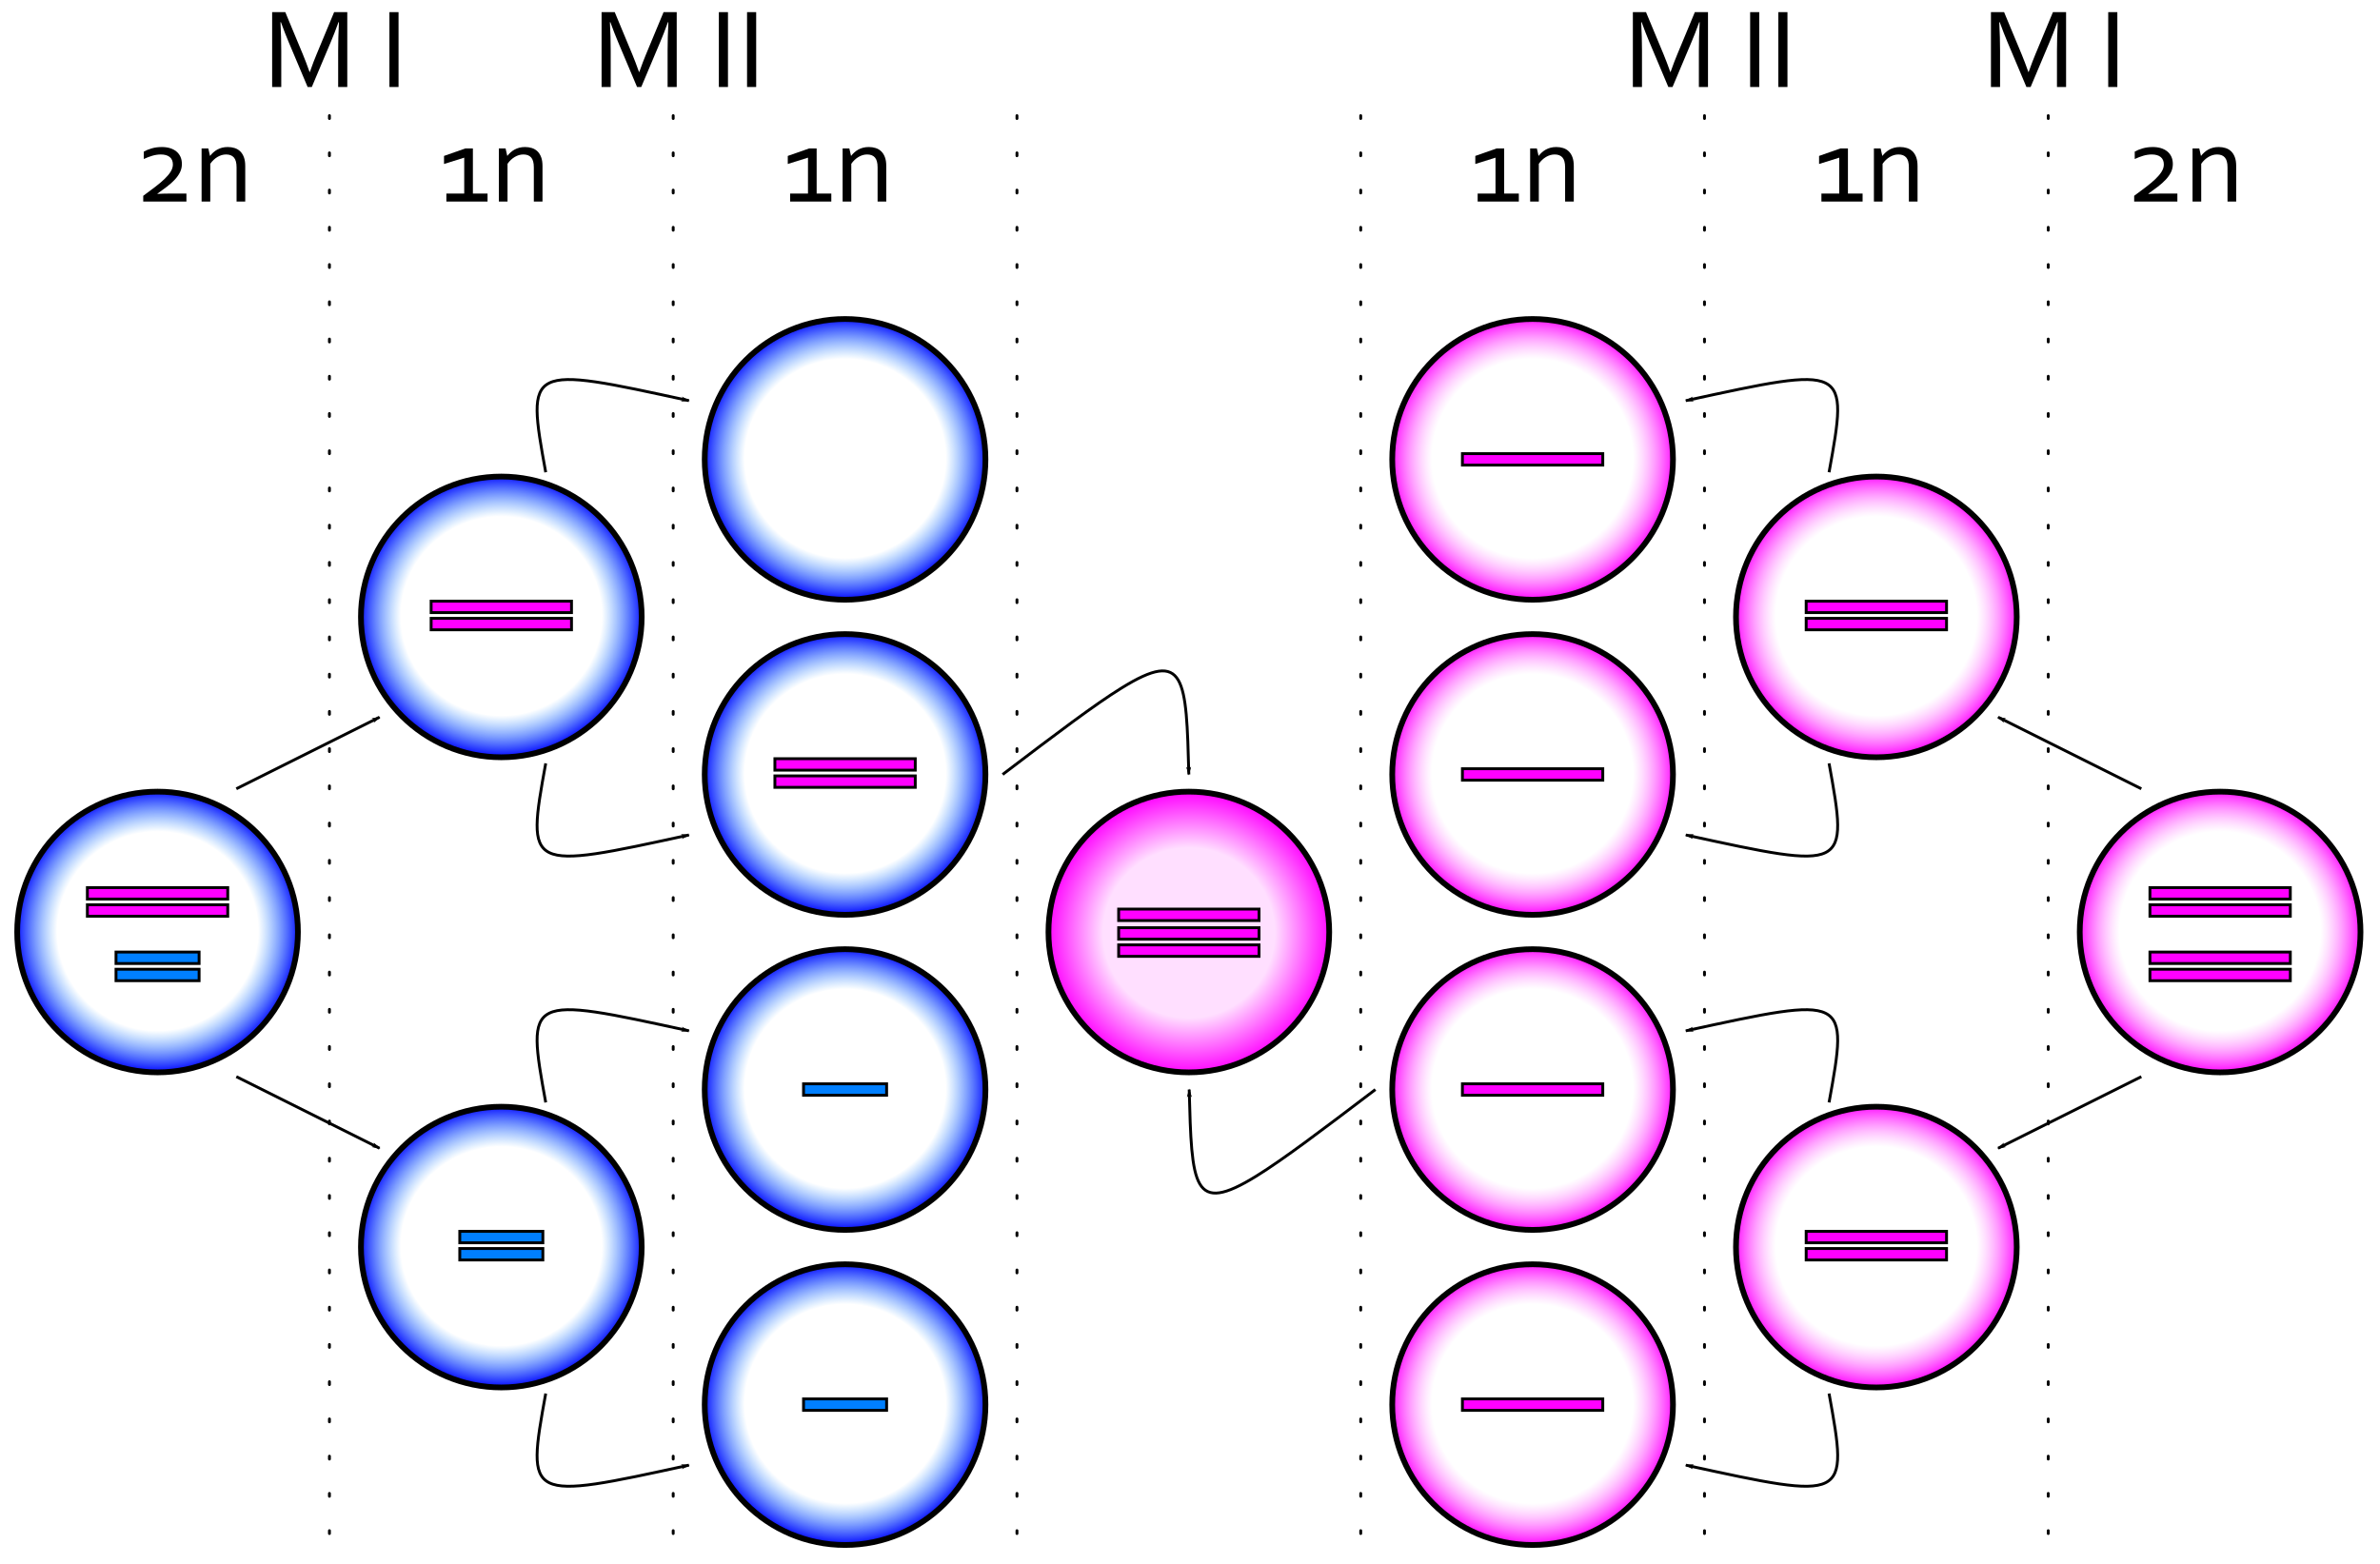 <?xml version="1.0" encoding="UTF-8" standalone="no"?>
<!-- Created with Inkscape (http://www.inkscape.org/) -->

<svg
   xmlns:dc="http://purl.org/dc/elements/1.1/"
   xmlns:cc="http://creativecommons.org/ns#"
   xmlns:rdf="http://www.w3.org/1999/02/22-rdf-syntax-ns#"
   xmlns:svg="http://www.w3.org/2000/svg"
   xmlns="http://www.w3.org/2000/svg"
   xmlns:xlink="http://www.w3.org/1999/xlink"
   xmlns:sodipodi="http://sodipodi.sourceforge.net/DTD/sodipodi-0.dtd"
   xmlns:inkscape="http://www.inkscape.org/namespaces/inkscape"
   width="830.81"
   height="545.87"
   id="svg2"
   version="1.1"
   inkscape:version="0.48.1 "
   sodipodi:docname="XXX.svg">
  <defs
     id="defs4">
    <marker
       inkscape:stockid="Arrow1Lend"
       orient="auto"
       refY="0"
       refX="0"
       id="Arrow1Lend"
       style="overflow:visible">
      <path
         id="path4299"
         d="M 0,0 5,-5 -12.5,0 5,5 0,0 z"
         style="fill-rule:evenodd;stroke:#000000;stroke-width:1pt;marker-start:none"
         transform="matrix(-0.8,0,0,-0.8,-10,0)"
         inkscape:connector-curvature="0" />
    </marker>
    <marker
       inkscape:stockid="Arrow1Lstart"
       orient="auto"
       refY="0"
       refX="0"
       id="Arrow1Lstart"
       style="overflow:visible">
      <path
         id="path4296"
         d="M 0,0 5,-5 -12.5,0 5,5 0,0 z"
         style="fill-rule:evenodd;stroke:#000000;stroke-width:1pt;marker-start:none"
         transform="matrix(0.8,0,0,0.8,10,0)"
         inkscape:connector-curvature="0" />
    </marker>
    <linearGradient
       id="linearGradient3935">
      <stop
         id="stop3937"
         offset="0"
         style="stop-color:#ff00ff;stop-opacity:0.125;" />
      <stop
         style="stop-color:#ff00ff;stop-opacity:0.125;"
         offset="0.6"
         id="stop3939" />
      <stop
         id="stop3941"
         offset="1"
         style="stop-color:#ff00ff;stop-opacity:1;" />
    </linearGradient>
    <linearGradient
       id="linearGradient3887">
      <stop
         id="stop3889"
         offset="0"
         style="stop-color:#000000;stop-opacity:0;" />
      <stop
         style="stop-color:#ff7fff;stop-opacity:0;"
         offset="0.702"
         id="stop3891" />
      <stop
         id="stop3893"
         offset="1"
         style="stop-color:#ff00ff;stop-opacity:1;" />
    </linearGradient>
    <linearGradient
       id="linearGradient3755">
      <stop
         style="stop-color:#000000;stop-opacity:0;"
         offset="0"
         id="stop3757" />
      <stop
         id="stop3763"
         offset="0.702"
         style="stop-color:#007fff;stop-opacity:0;" />
      <stop
         style="stop-color:#0000ff;stop-opacity:1;"
         offset="1"
         id="stop3759" />
    </linearGradient>
    <radialGradient
       inkscape:collect="always"
       xlink:href="#linearGradient3755"
       id="radialGradient5095"
       gradientUnits="userSpaceOnUse"
       gradientTransform="matrix(1,0,0,1.872,0,-573.8)"
       cx="82.857"
       cy="658.076"
       fx="82.857"
       fy="658.076"
       r="26.214" />
    <radialGradient
       inkscape:collect="always"
       xlink:href="#linearGradient3755"
       id="radialGradient5097"
       gradientUnits="userSpaceOnUse"
       gradientTransform="matrix(1,0,0,1.872,0,-573.8)"
       cx="82.857"
       cy="658.076"
       fx="82.857"
       fy="658.076"
       r="26.214" />
    <radialGradient
       inkscape:collect="always"
       xlink:href="#linearGradient3755"
       id="radialGradient5099"
       gradientUnits="userSpaceOnUse"
       gradientTransform="matrix(1,0,0,1.872,0,-573.8)"
       cx="82.857"
       cy="658.076"
       fx="82.857"
       fy="658.076"
       r="26.214" />
    <radialGradient
       inkscape:collect="always"
       xlink:href="#linearGradient3755"
       id="radialGradient5101"
       gradientUnits="userSpaceOnUse"
       gradientTransform="matrix(1,0,0,1.872,0,-573.8)"
       cx="82.857"
       cy="658.076"
       fx="82.857"
       fy="658.076"
       r="26.214" />
    <radialGradient
       inkscape:collect="always"
       xlink:href="#linearGradient3755"
       id="radialGradient5103"
       gradientUnits="userSpaceOnUse"
       gradientTransform="matrix(1,0,0,1.872,0,-573.8)"
       cx="82.857"
       cy="658.076"
       fx="82.857"
       fy="658.076"
       r="26.214" />
    <radialGradient
       inkscape:collect="always"
       xlink:href="#linearGradient3755"
       id="radialGradient5105"
       gradientUnits="userSpaceOnUse"
       gradientTransform="matrix(1,0,0,1.872,0,-573.8)"
       cx="82.857"
       cy="658.076"
       fx="82.857"
       fy="658.076"
       r="26.214" />
    <radialGradient
       inkscape:collect="always"
       xlink:href="#linearGradient3887"
       id="radialGradient5107"
       gradientUnits="userSpaceOnUse"
       gradientTransform="matrix(1,0,0,1.872,0,-573.8)"
       cx="82.857"
       cy="658.076"
       fx="82.857"
       fy="658.076"
       r="26.214" />
    <radialGradient
       inkscape:collect="always"
       xlink:href="#linearGradient3887"
       id="radialGradient5109"
       gradientUnits="userSpaceOnUse"
       gradientTransform="matrix(1,0,0,1.872,0,-573.8)"
       cx="82.857"
       cy="658.076"
       fx="82.857"
       fy="658.076"
       r="26.214" />
    <radialGradient
       inkscape:collect="always"
       xlink:href="#linearGradient3887"
       id="radialGradient5111"
       gradientUnits="userSpaceOnUse"
       gradientTransform="matrix(1,0,0,1.872,0,-573.8)"
       cx="82.857"
       cy="658.076"
       fx="82.857"
       fy="658.076"
       r="26.214" />
    <radialGradient
       inkscape:collect="always"
       xlink:href="#linearGradient3887"
       id="radialGradient5113"
       gradientUnits="userSpaceOnUse"
       gradientTransform="matrix(1,0,0,1.872,0,-573.8)"
       cx="82.857"
       cy="658.076"
       fx="82.857"
       fy="658.076"
       r="26.214" />
    <radialGradient
       inkscape:collect="always"
       xlink:href="#linearGradient3887"
       id="radialGradient5115"
       gradientUnits="userSpaceOnUse"
       gradientTransform="matrix(1,0,0,1.872,0,-573.8)"
       cx="82.857"
       cy="658.076"
       fx="82.857"
       fy="658.076"
       r="26.214" />
    <radialGradient
       inkscape:collect="always"
       xlink:href="#linearGradient3887"
       id="radialGradient5117"
       gradientUnits="userSpaceOnUse"
       gradientTransform="matrix(1,0,0,1.872,0,-573.8)"
       cx="82.857"
       cy="658.076"
       fx="82.857"
       fy="658.076"
       r="26.214" />
    <radialGradient
       inkscape:collect="always"
       xlink:href="#linearGradient3887"
       id="radialGradient5119"
       gradientUnits="userSpaceOnUse"
       gradientTransform="matrix(1,0,0,1.872,0,-573.8)"
       cx="82.857"
       cy="658.076"
       fx="82.857"
       fy="658.076"
       r="26.214" />
    <radialGradient
       inkscape:collect="always"
       xlink:href="#linearGradient3935"
       id="radialGradient5121"
       gradientUnits="userSpaceOnUse"
       gradientTransform="matrix(1,0,0,1.872,0,-573.8)"
       cx="82.857"
       cy="658.076"
       fx="82.857"
       fy="658.076"
       r="26.214" />
    <radialGradient
       inkscape:collect="always"
       xlink:href="#linearGradient3755"
       id="radialGradient5123"
       gradientUnits="userSpaceOnUse"
       gradientTransform="matrix(1,0,0,1.872,0,-573.8)"
       cx="82.857"
       cy="658.076"
       fx="82.857"
       fy="658.076"
       r="26.214" />
    <radialGradient
       inkscape:collect="always"
       xlink:href="#linearGradient3755"
       id="radialGradient5180"
       gradientUnits="userSpaceOnUse"
       gradientTransform="matrix(1.906,0,0,1.888,137.304,-357.916)"
       cx="82.857"
       cy="658.076"
       fx="82.857"
       fy="658.076"
       r="26.214" />
    <radialGradient
       inkscape:collect="always"
       xlink:href="#linearGradient3935"
       id="radialGradient5186"
       gradientUnits="userSpaceOnUse"
       gradientTransform="matrix(1.906,0,0,1.888,257.304,-412.916)"
       cx="82.857"
       cy="658.076"
       fx="82.857"
       fy="658.076"
       r="26.214" />
    <radialGradient
       inkscape:collect="always"
       xlink:href="#linearGradient3887"
       id="radialGradient5193"
       gradientUnits="userSpaceOnUse"
       gradientTransform="matrix(-1.906,0,0,1.888,693.082,-357.916)"
       cx="82.857"
       cy="658.076"
       fx="82.857"
       fy="658.076"
       r="26.214" />
    <radialGradient
       inkscape:collect="always"
       xlink:href="#linearGradient3887"
       id="radialGradient5197"
       gradientUnits="userSpaceOnUse"
       gradientTransform="matrix(-1.906,0,0,1.888,693.082,-247.916)"
       cx="82.857"
       cy="658.076"
       fx="82.857"
       fy="658.076"
       r="26.214" />
    <radialGradient
       inkscape:collect="always"
       xlink:href="#linearGradient3887"
       id="radialGradient5202"
       gradientUnits="userSpaceOnUse"
       gradientTransform="matrix(-1.906,0,0,1.888,813.082,-302.916)"
       cx="82.857"
       cy="658.076"
       fx="82.857"
       fy="658.076"
       r="26.214" />
    <radialGradient
       inkscape:collect="always"
       xlink:href="#linearGradient3887"
       id="radialGradient5206"
       gradientUnits="userSpaceOnUse"
       gradientTransform="matrix(-1.906,0,0,1.888,693.082,-577.916)"
       cx="82.857"
       cy="658.076"
       fx="82.857"
       fy="658.076"
       r="26.214" />
    <radialGradient
       inkscape:collect="always"
       xlink:href="#linearGradient3887"
       id="radialGradient5210"
       gradientUnits="userSpaceOnUse"
       gradientTransform="matrix(-1.906,0,0,1.888,693.082,-467.916)"
       cx="82.857"
       cy="658.076"
       fx="82.857"
       fy="658.076"
       r="26.214" />
    <radialGradient
       inkscape:collect="always"
       xlink:href="#linearGradient3887"
       id="radialGradient5215"
       gradientUnits="userSpaceOnUse"
       gradientTransform="matrix(-1.906,0,0,1.888,813.082,-522.916)"
       cx="82.857"
       cy="658.076"
       fx="82.857"
       fy="658.076"
       r="26.214" />
    <radialGradient
       inkscape:collect="always"
       xlink:href="#linearGradient3887"
       id="radialGradient5219"
       gradientUnits="userSpaceOnUse"
       gradientTransform="matrix(-1.906,0,0,1.888,933.082,-412.916)"
       cx="82.857"
       cy="658.076"
       fx="82.857"
       fy="658.076"
       r="26.214" />
    <radialGradient
       inkscape:collect="always"
       xlink:href="#linearGradient3755"
       id="radialGradient5222"
       gradientUnits="userSpaceOnUse"
       gradientTransform="matrix(1.906,0,0,1.888,137.304,-247.916)"
       cx="82.857"
       cy="658.076"
       fx="82.857"
       fy="658.076"
       r="26.214" />
    <radialGradient
       inkscape:collect="always"
       xlink:href="#linearGradient3755"
       id="radialGradient5226"
       gradientUnits="userSpaceOnUse"
       gradientTransform="matrix(1.906,0,0,1.888,137.304,-577.916)"
       cx="82.857"
       cy="658.076"
       fx="82.857"
       fy="658.076"
       r="26.214" />
    <radialGradient
       inkscape:collect="always"
       xlink:href="#linearGradient3755"
       id="radialGradient5230"
       gradientUnits="userSpaceOnUse"
       gradientTransform="matrix(1.906,0,0,1.888,137.304,-467.916)"
       cx="82.857"
       cy="658.076"
       fx="82.857"
       fy="658.076"
       r="26.214" />
    <radialGradient
       inkscape:collect="always"
       xlink:href="#linearGradient3755"
       id="radialGradient5235"
       gradientUnits="userSpaceOnUse"
       gradientTransform="matrix(1.906,0,0,1.888,17.304,-522.916)"
       cx="82.857"
       cy="658.076"
       fx="82.857"
       fy="658.076"
       r="26.214" />
    <radialGradient
       inkscape:collect="always"
       xlink:href="#linearGradient3755"
       id="radialGradient5240"
       gradientUnits="userSpaceOnUse"
       gradientTransform="matrix(1.906,0,0,1.888,17.304,-302.916)"
       cx="82.857"
       cy="658.076"
       fx="82.857"
       fy="658.076"
       r="26.214" />
    <radialGradient
       inkscape:collect="always"
       xlink:href="#linearGradient3755"
       id="radialGradient5247"
       gradientUnits="userSpaceOnUse"
       gradientTransform="matrix(1.906,0,0,1.888,-102.696,-412.916)"
       cx="82.857"
       cy="658.076"
       fx="82.857"
       fy="658.076"
       r="26.214" />
    <radialGradient
       inkscape:collect="always"
       xlink:href="#linearGradient3755"
       id="radialGradient5267"
       gradientUnits="userSpaceOnUse"
       gradientTransform="matrix(1.906,0,0,1.888,257.304,-412.916)"
       cx="82.857"
       cy="658.076"
       fx="82.857"
       fy="658.076"
       r="26.214" />
    <radialGradient
       inkscape:collect="always"
       xlink:href="#linearGradient3887"
       id="radialGradient3290"
       gradientUnits="userSpaceOnUse"
       gradientTransform="matrix(-1.906,0,0,1.888,693.082,-467.916)"
       cx="82.857"
       cy="658.076"
       fx="82.857"
       fy="658.076"
       r="26.214" />
    <radialGradient
       inkscape:collect="always"
       xlink:href="#linearGradient3935"
       id="radialGradient3534"
       gradientUnits="userSpaceOnUse"
       gradientTransform="matrix(1.906,0,0,-1.888,257.304,2072.575)"
       cx="82.857"
       cy="658.076"
       fx="82.857"
       fy="658.076"
       r="26.214" />
    <radialGradient
       inkscape:collect="always"
       xlink:href="#linearGradient3755"
       id="radialGradient3544"
       gradientUnits="userSpaceOnUse"
       gradientTransform="matrix(1.906,0,0,1.888,137.304,-357.916)"
       cx="82.857"
       cy="658.076"
       fx="82.857"
       fy="658.076"
       r="26.214" />
    <radialGradient
       inkscape:collect="always"
       xlink:href="#linearGradient3755"
       id="radialGradient3550"
       gradientUnits="userSpaceOnUse"
       gradientTransform="matrix(1.906,0,0,1.888,137.304,-247.916)"
       cx="82.857"
       cy="658.076"
       fx="82.857"
       fy="658.076"
       r="26.214" />
    <radialGradient
       inkscape:collect="always"
       xlink:href="#linearGradient3887"
       id="radialGradient3558"
       gradientUnits="userSpaceOnUse"
       gradientTransform="matrix(-1.906,0,0,1.888,453.082,-467.916)"
       cx="82.857"
       cy="658.076"
       fx="82.857"
       fy="658.076"
       r="26.214" />
    <radialGradient
       inkscape:collect="always"
       xlink:href="#linearGradient3887"
       id="radialGradient3564"
       gradientUnits="userSpaceOnUse"
       gradientTransform="matrix(-1.906,0,0,1.888,693.082,-577.916)"
       cx="82.857"
       cy="658.076"
       fx="82.857"
       fy="658.076"
       r="26.214" />
    <radialGradient
       inkscape:collect="always"
       xlink:href="#linearGradient3887"
       id="radialGradient3566"
       gradientUnits="userSpaceOnUse"
       gradientTransform="matrix(-1.906,0,0,1.888,693.082,-357.916)"
       cx="82.857"
       cy="658.076"
       fx="82.857"
       fy="658.076"
       r="26.214" />
    <radialGradient
       inkscape:collect="always"
       xlink:href="#linearGradient3887"
       id="radialGradient3572"
       gradientUnits="userSpaceOnUse"
       gradientTransform="matrix(-1.906,0,0,1.888,693.082,-467.916)"
       cx="82.857"
       cy="658.076"
       fx="82.857"
       fy="658.076"
       r="26.214" />
    <radialGradient
       inkscape:collect="always"
       xlink:href="#linearGradient3887"
       id="radialGradient3578"
       gradientUnits="userSpaceOnUse"
       gradientTransform="matrix(-1.906,0,0,1.888,693.082,-357.916)"
       cx="82.857"
       cy="658.076"
       fx="82.857"
       fy="658.076"
       r="26.214" />
    <radialGradient
       inkscape:collect="always"
       xlink:href="#linearGradient3887"
       id="radialGradient3584"
       gradientUnits="userSpaceOnUse"
       gradientTransform="matrix(-1.906,0,0,1.888,693.082,-247.916)"
       cx="82.857"
       cy="658.076"
       fx="82.857"
       fy="658.076"
       r="26.214" />
  </defs>
  <sodipodi:namedview
     id="base"
     pagecolor="#ffffff"
     bordercolor="#666666"
     borderopacity="1.0"
     inkscape:pageopacity="0.0"
     inkscape:pageshadow="2"
     inkscape:zoom="0.70001616"
     inkscape:cx="429.60105"
     inkscape:cy="244.5514"
     inkscape:document-units="px"
     inkscape:current-layer="layer1"
     showgrid="false"
     inkscape:window-width="1235"
     inkscape:window-height="751"
     inkscape:window-x="-4"
     inkscape:window-y="-4"
     inkscape:window-maximized="1"
     fit-margin-top="0"
     fit-margin-left="0"
     fit-margin-right="0"
     fit-margin-bottom="0" />
  <g
     inkscape:label="Laag 1"
     inkscape:groupmode="layer"
     id="layer1"
     transform="translate(-0.193,-504.459)">
    <path
       inkscape:connector-curvature="0"
       style="fill:url(#radialGradient5247);fill-opacity:1;fill-rule:evenodd;stroke:#000000;stroke-width:2;stroke-linecap:butt;stroke-linejoin:miter;stroke-miterlimit:4;stroke-opacity:1"
       d="m 104.193,829.829 c 0,27.062 -21.938,49 -49,49 -27.062,0 -49,-21.938 -49,-49 0,-27.062 21.938,-49 49,-49 27.062,0 49,21.938 49,49 z"
       id="path2985" />
    <path
       inkscape:connector-curvature="0"
       style="fill:#ff00ff;stroke:#000000;stroke-width:1;stroke-miterlimit:4;stroke-opacity:1"
       d="m 30.693,814.329 49,0 0,4 -49,0 z"
       id="rect3765" />
    <path
       inkscape:connector-curvature="0"
       style="fill:#ff00ff;stroke:#000000;stroke-width:1;stroke-miterlimit:4;stroke-opacity:1"
       d="m 30.693,820.329 49,0 0,4 -49,0 z"
       id="rect3767" />
    <path
       inkscape:connector-curvature="0"
       style="fill:#007fff;fill-opacity:1;stroke:#000000;stroke-width:1;stroke-miterlimit:4;stroke-opacity:1"
       d="m 40.693,836.829 29,0 0,4 -29,0 z"
       id="rect3769" />
    <path
       inkscape:connector-curvature="0"
       style="fill:#007fff;fill-opacity:1;stroke:#000000;stroke-width:1;stroke-miterlimit:4;stroke-opacity:1"
       d="m 40.693,842.829 29,0 0,4 -29,0 z"
       id="rect3771" />
    <path
       inkscape:connector-curvature="0"
       style="fill:url(#radialGradient5240);fill-opacity:1;fill-rule:evenodd;stroke:#000000;stroke-width:2;stroke-linecap:butt;stroke-linejoin:miter;stroke-miterlimit:4;stroke-opacity:1"
       d="m 224.193,939.829 c 0,27.062 -21.938,49 -49,49 -27.062,0 -49,-21.938 -49,-49 0,-27.062 21.938,-49 49,-49 27.062,0 49,21.938 49,49 z"
       id="path3773" />
    <path
       inkscape:connector-curvature="0"
       style="fill:#007fff;fill-opacity:1;stroke:#000000;stroke-width:1;stroke-miterlimit:4;stroke-opacity:1"
       d="m 160.693,934.329 29,0 0,4 -29,0 z"
       id="rect3779" />
    <path
       inkscape:connector-curvature="0"
       style="fill:#007fff;fill-opacity:1;stroke:#000000;stroke-width:1;stroke-miterlimit:4;stroke-opacity:1"
       d="m 160.693,940.329 29,0 0,4 -29,0 z"
       id="rect3781" />
    <path
       inkscape:connector-curvature="0"
       style="fill:url(#radialGradient5235);fill-opacity:1;fill-rule:evenodd;stroke:#000000;stroke-width:2;stroke-linecap:butt;stroke-linejoin:miter;stroke-miterlimit:4;stroke-opacity:1"
       d="m 224.193,719.829 c 0,27.062 -21.938,49 -49,49 -27.062,0 -49,-21.938 -49,-49 0,-27.062 21.938,-49 49,-49 27.062,0 49,21.938 49,49 z"
       id="path3785" />
    <path
       inkscape:connector-curvature="0"
       style="fill:#ff00ff;stroke:#000000;stroke-width:1;stroke-miterlimit:4;stroke-opacity:1"
       d="m 150.693,714.329 49,0 0,4 -49,0 z"
       id="rect3787" />
    <path
       inkscape:connector-curvature="0"
       style="fill:#ff00ff;stroke:#000000;stroke-width:1;stroke-miterlimit:4;stroke-opacity:1"
       d="m 150.693,720.329 49,0 0,4 -49,0 z"
       id="rect3789" />
    <path
       inkscape:connector-curvature="0"
       style="fill:url(#radialGradient5230);fill-opacity:1;fill-rule:evenodd;stroke:#000000;stroke-width:2;stroke-linecap:butt;stroke-linejoin:miter;stroke-miterlimit:4;stroke-opacity:1"
       d="m 344.193,774.829 c 0,27.062 -21.938,49 -49,49 -27.062,0 -49,-21.938 -49,-49 0,-27.062 21.938,-49 49,-49 27.062,0 49,21.938 49,49 z"
       id="path3797" />
    <path
       inkscape:connector-curvature="0"
       style="fill:url(#radialGradient5226);fill-opacity:1;fill-rule:evenodd;stroke:#000000;stroke-width:2;stroke-linecap:butt;stroke-linejoin:miter;stroke-miterlimit:4;stroke-opacity:1"
       d="m 344.193,664.829 c 0,27.062 -21.938,49 -49,49 -27.062,0 -49,-21.938 -49,-49 0,-27.062 21.938,-49 49,-49 27.062,0 49,21.938 49,49 z"
       id="path3813" />
    <path
       inkscape:connector-curvature="0"
       style="fill:url(#radialGradient5219);fill-opacity:1;fill-rule:evenodd;stroke:#000000;stroke-width:2;stroke-linecap:butt;stroke-linejoin:miter;stroke-miterlimit:4;stroke-opacity:1"
       d="m 726.193,829.829 c 0,27.062 21.938,49 49,49 27.062,0 49,-21.938 49,-49 0,-27.062 -21.938,-49 -49,-49 -27.062,0 -49,21.938 -49,49 z"
       id="path3835" />
    <path
       inkscape:connector-curvature="0"
       style="fill:#ff00ff;stroke:#000000;stroke-width:1;stroke-miterlimit:4;stroke-opacity:1"
       d="m 799.693,814.329 -49,0 0,4 49,0 z"
       id="rect3837" />
    <path
       inkscape:connector-curvature="0"
       style="fill:url(#radialGradient5215);fill-opacity:1;fill-rule:evenodd;stroke:#000000;stroke-width:2;stroke-linecap:butt;stroke-linejoin:miter;stroke-miterlimit:4;stroke-opacity:1"
       d="m 606.193,719.829 c 0,27.062 21.938,49 49,49 27.062,0 49,-21.938 49,-49 0,-27.062 -21.938,-49 -49,-49 -27.062,0 -49,21.938 -49,49 z"
       id="path3851" />
    <path
       inkscape:connector-curvature="0"
       style="fill:#ff00ff;stroke:#000000;stroke-width:1;stroke-miterlimit:4;stroke-opacity:1"
       d="m 679.693,714.329 -49,0 0,4 49,0 z"
       id="rect3853" />
    <path
       inkscape:connector-curvature="0"
       style="fill:#ff00ff;stroke:#000000;stroke-width:1;stroke-miterlimit:4;stroke-opacity:1"
       d="m 679.693,720.329 -49,0 0,4 49,0 z"
       id="rect3855" />
    <path
       inkscape:connector-curvature="0"
       style="fill:url(#radialGradient5206);fill-opacity:1;fill-rule:evenodd;stroke:#000000;stroke-width:2;stroke-linecap:butt;stroke-linejoin:miter;stroke-miterlimit:4;stroke-opacity:1"
       d="m 486.193,664.829 c 0,27.062 21.938,49 49,49 27.062,0 49,-21.938 49,-49 0,-27.062 -21.938,-49 -49,-49 -27.062,0 -49,21.938 -49,49 z"
       id="path3861" />
    <path
       inkscape:connector-curvature="0"
       style="fill:url(#radialGradient5202);fill-opacity:1;fill-rule:evenodd;stroke:#000000;stroke-width:2;stroke-linecap:butt;stroke-linejoin:miter;stroke-miterlimit:4;stroke-opacity:1"
       d="m 606.193,939.829 c 0,27.062 21.938,49 49,49 27.062,0 49,-21.938 49,-49 0,-27.062 -21.938,-49 -49,-49 -27.062,0 -49,21.938 -49,49 z"
       id="path3895" />
    <path
       inkscape:connector-curvature="0"
       style="fill:#ff00ff;stroke:#000000;stroke-width:1;stroke-miterlimit:4;stroke-opacity:1"
       d="m 679.693,934.329 -49,0 0,4 49,0 z"
       id="rect3897" />
    <path
       inkscape:connector-curvature="0"
       style="fill:#ff00ff;stroke:#000000;stroke-width:1;stroke-miterlimit:4;stroke-opacity:1"
       d="m 679.693,940.329 -49,0 0,4 49,0 z"
       id="rect3899" />
    <path
       inkscape:connector-curvature="0"
       style="fill:url(#radialGradient5197);fill-opacity:1;fill-rule:evenodd;stroke:#000000;stroke-width:2;stroke-linecap:butt;stroke-linejoin:miter;stroke-miterlimit:4;stroke-opacity:1"
       d="m 486.193,994.829 c 0,27.062 21.938,49 49,49 27.062,0 49,-21.938 49,-49 0,-27.062 -21.938,-49 -49,-49 -27.062,0 -49,21.938 -49,49 z"
       id="path3901" />
    <path
       inkscape:connector-curvature="0"
       style="fill:#ff00ff;stroke:#000000;stroke-width:1;stroke-miterlimit:4;stroke-opacity:1"
       d="m 799.693,820.329 -49,0 0,4 49,0 z"
       id="rect3839" />
    <path
       inkscape:connector-curvature="0"
       style="fill:#ff00ff;stroke:#000000;stroke-width:1;stroke-miterlimit:4;stroke-opacity:1"
       d="m 799.693,836.829 -49,0 0,4 49,0 z"
       id="rect3919" />
    <path
       inkscape:connector-curvature="0"
       style="fill:#ff00ff;stroke:#000000;stroke-width:1;stroke-miterlimit:4;stroke-opacity:1"
       d="m 799.693,842.829 -49,0 0,4 49,0 z"
       id="rect3921" />
    <path
       inkscape:connector-curvature="0"
       style="fill:url(#radialGradient3534);fill-opacity:1.0;fill-rule:evenodd;stroke:#000000;stroke-width:2;stroke-linecap:butt;stroke-linejoin:miter;stroke-miterlimit:4;stroke-opacity:1"
       d="m 464.193,829.829 c 0,-27.062 -21.938,-49 -49,-49 -27.062,0 -49,21.938 -49,49 0,27.062 21.938,49 49,49 27.062,0 49,-21.938 49,-49 z"
       id="path3923" />
    <path
       inkscape:connector-curvature="0"
       style="fill:url(#radialGradient5180);fill-opacity:1;fill-rule:evenodd;stroke:#000000;stroke-width:2;stroke-linecap:butt;stroke-linejoin:miter;stroke-miterlimit:4;stroke-opacity:1"
       d="m 344.193,884.829 c 0,27.062 -21.938,49 -49,49 -27.062,0 -49,-21.938 -49,-49 0,-27.062 21.938,-49 49,-49 27.062,0 49,21.938 49,49 z"
       id="path3945" />
    <path
       inkscape:connector-curvature="0"
       style="fill:#007fff;fill-opacity:1;stroke:#000000;stroke-width:1;stroke-miterlimit:4;stroke-opacity:1"
       d="m 280.693,882.829 29,0 0,4 -29,0 z"
       id="rect3947" />
    <path
       style="fill:none;stroke:#000000;stroke-width:1;stroke-linecap:round;stroke-linejoin:miter;stroke-miterlimit:4;stroke-opacity:1;stroke-dasharray:1, 12;stroke-dashoffset:0"
       d="m 115.193,544.829 0,500"
       id="path3955"
       inkscape:connector-curvature="0"
       sodipodi:nodetypes="cc" />
    <path
       sodipodi:nodetypes="cc"
       inkscape:connector-curvature="0"
       id="path3957"
       d="m 235.193,544.829 0,500"
       style="fill:none;stroke:#000000;stroke-width:1;stroke-linecap:round;stroke-linejoin:miter;stroke-miterlimit:4;stroke-opacity:1;stroke-dasharray:1, 12;stroke-dashoffset:0" />
    <path
       style="fill:none;stroke:#000000;stroke-width:1;stroke-linecap:round;stroke-linejoin:miter;stroke-miterlimit:4;stroke-opacity:1;stroke-dasharray:1, 12;stroke-dashoffset:0"
       d="m 355.193,544.829 0,500"
       id="path3959"
       inkscape:connector-curvature="0"
       sodipodi:nodetypes="cc" />
    <path
       sodipodi:nodetypes="cc"
       inkscape:connector-curvature="0"
       id="path3961"
       d="m 475.193,544.829 0,500"
       style="fill:none;stroke:#000000;stroke-width:1;stroke-linecap:round;stroke-linejoin:miter;stroke-miterlimit:4;stroke-opacity:1;stroke-dasharray:1, 12;stroke-dashoffset:0" />
    <path
       style="fill:none;stroke:#000000;stroke-width:1;stroke-linecap:round;stroke-linejoin:miter;stroke-miterlimit:4;stroke-opacity:1;stroke-dasharray:1, 12;stroke-dashoffset:0"
       d="m 595.193,544.829 0,500"
       id="path3963"
       inkscape:connector-curvature="0"
       sodipodi:nodetypes="cc" />
    <path
       sodipodi:nodetypes="cc"
       inkscape:connector-curvature="0"
       id="path3965"
       d="m 715.193,544.829 0,500"
       style="fill:none;stroke:#000000;stroke-width:1;stroke-linecap:round;stroke-linejoin:miter;stroke-miterlimit:4;stroke-opacity:1;stroke-dasharray:1, 12;stroke-dashoffset:0" />
    <g
       style="font-size:40px;font-style:normal;font-variant:normal;font-weight:normal;font-stretch:normal;text-align:start;line-height:125%;letter-spacing:0px;word-spacing:0px;writing-mode:lr-tb;text-anchor:start;fill:#000000;fill-opacity:1;stroke:none;font-family:Corbel;-inkscape-font-specification:Corbel"
       id="text3967"
       transform="translate(5.193,-7.533)">
      <path
         inkscape:connector-curvature="0"
         d="m 49.941,579.686 c 1.497,-0.078 2.845,-0.117 4.043,-0.117 l 6.094,0 0,2.793 -15.078,0 0,-2.012 c 1.497,-1.107 2.878,-2.139 4.141,-3.096 1.263,-0.957 2.354,-1.875 3.271,-2.754 0.918,-0.879 1.637,-1.735 2.158,-2.568 0.521,-0.833 0.781,-1.673 0.781,-2.52 -1.3e-5,-1.133 -0.365,-1.999 -1.094,-2.598 -0.729,-0.599 -1.777,-0.898 -3.145,-0.898 -1.016,0.013 -2.002,0.163 -2.959,0.449 -0.957,0.286 -1.943,0.664 -2.959,1.133 l 0,-2.578 c 0.742,-0.43 1.657,-0.804 2.744,-1.123 1.087,-0.319 2.282,-0.478 3.584,-0.479 1.029,2e-5 1.969,0.13 2.822,0.391 0.853,0.26 1.589,0.641 2.207,1.143 0.618,0.501 1.097,1.12 1.436,1.855 0.339,0.736 0.508,1.585 0.508,2.549 -1.7e-5,1.029 -0.221,1.989 -0.664,2.881 -0.443,0.892 -1.048,1.748 -1.816,2.568 -0.768,0.82 -1.673,1.631 -2.715,2.432 -1.042,0.801 -2.161,1.624 -3.359,2.471 z"
         id="path4107" />
      <path
         inkscape:connector-curvature="0"
         d="m 68.301,566.386 0.059,0 c 0.339,-0.43 0.713,-0.83 1.123,-1.201 0.41,-0.371 0.869,-0.697 1.377,-0.977 0.508,-0.28 1.064,-0.498 1.67,-0.654 0.605,-0.156 1.266,-0.234 1.982,-0.234 0.846,2e-5 1.641,0.117 2.383,0.352 0.742,0.234 1.387,0.612 1.934,1.133 0.547,0.521 0.98,1.201 1.299,2.041 0.319,0.84 0.478,1.872 0.479,3.096 l 0,12.422 -3.027,0 0,-11.934 c -1.5e-5,-1.602 -0.309,-2.754 -0.928,-3.457 -0.619,-0.703 -1.52,-1.055 -2.705,-1.055 -1.042,2e-5 -2.051,0.29 -3.027,0.869 -0.977,0.579 -1.816,1.377 -2.52,2.393 l 0,13.184 -3.027,0 0,-18.555 2.344,0 z"
         id="path4109" />
    </g>
    <g
       style="font-size:40px;font-style:normal;font-variant:normal;font-weight:normal;font-stretch:normal;text-align:start;line-height:125%;letter-spacing:0px;word-spacing:0px;writing-mode:lr-tb;text-anchor:start;fill:#000000;fill-opacity:1;stroke:none;font-family:Corbel;-inkscape-font-specification:Corbel"
       id="text3971"
       transform="translate(5.193,-7.533)">
      <path
         inkscape:connector-curvature="0"
         d="m 157.051,579.569 0,-12.539 -7.051,2.207 0,-2.812 7.461,-2.617 2.617,0 0,15.762 5.117,0 0,2.793 -14.375,0 0,-2.793 z"
         id="path4102" />
      <path
         inkscape:connector-curvature="0"
         d="m 172.07,566.386 0.059,0 c 0.339,-0.43 0.713,-0.83 1.123,-1.201 0.41,-0.371 0.869,-0.697 1.377,-0.977 0.508,-0.28 1.064,-0.498 1.67,-0.654 0.605,-0.156 1.266,-0.234 1.982,-0.234 0.846,2e-5 1.641,0.117 2.383,0.352 0.742,0.234 1.387,0.612 1.934,1.133 0.547,0.521 0.98,1.201 1.299,2.041 0.319,0.84 0.478,1.872 0.479,3.096 l 0,12.422 -3.027,0 0,-11.934 c -2e-5,-1.602 -0.309,-2.754 -0.928,-3.457 -0.619,-0.703 -1.52,-1.055 -2.705,-1.055 -1.042,2e-5 -2.051,0.29 -3.027,0.869 -0.977,0.579 -1.816,1.377 -2.52,2.393 l 0,13.184 -3.027,0 0,-18.555 2.344,0 z"
         id="path4104" />
    </g>
    <g
       style="font-size:40px;font-style:normal;font-variant:normal;font-weight:normal;font-stretch:normal;text-align:start;line-height:125%;letter-spacing:0px;word-spacing:0px;writing-mode:lr-tb;text-anchor:start;fill:#000000;fill-opacity:1;stroke:none;font-family:Corbel;-inkscape-font-specification:Corbel"
       id="text3975"
       transform="translate(5.193,-7.533)">
      <path
         inkscape:connector-curvature="0"
         d="m 277.051,579.569 0,-12.539 -7.051,2.207 0,-2.812 7.461,-2.617 2.617,0 0,15.762 5.117,0 0,2.793 -14.375,0 0,-2.793 z"
         id="path4097" />
      <path
         inkscape:connector-curvature="0"
         d="m 292.07,566.386 0.059,0 c 0.339,-0.43 0.713,-0.83 1.123,-1.201 0.41,-0.371 0.869,-0.697 1.377,-0.977 0.508,-0.28 1.064,-0.498 1.67,-0.654 0.605,-0.156 1.266,-0.234 1.982,-0.234 0.846,2e-5 1.641,0.117 2.383,0.352 0.742,0.234 1.387,0.612 1.934,1.133 0.547,0.521 0.98,1.201 1.299,2.041 0.319,0.84 0.478,1.872 0.479,3.096 l 0,12.422 -3.027,0 0,-11.934 c -2e-5,-1.602 -0.309,-2.754 -0.928,-3.457 -0.619,-0.703 -1.52,-1.055 -2.705,-1.055 -1.042,2e-5 -2.051,0.29 -3.027,0.869 -0.977,0.579 -1.816,1.377 -2.52,2.393 l 0,13.184 -3.027,0 0,-18.555 2.344,0 z"
         id="path4099" />
    </g>
    <g
       style="font-size:40px;font-style:normal;font-variant:normal;font-weight:normal;font-stretch:normal;text-align:start;line-height:125%;letter-spacing:0px;word-spacing:0px;writing-mode:lr-tb;text-anchor:start;fill:#000000;fill-opacity:1;stroke:none;font-family:Corbel;-inkscape-font-specification:Corbel"
       id="text3979"
       transform="translate(5.193,-7.533)">
      <path
         inkscape:connector-curvature="0"
         d="m 517.051,579.569 0,-12.539 -7.051,2.207 0,-2.812 7.461,-2.617 2.617,0 0,15.762 5.117,0 0,2.793 -14.375,0 0,-2.793 z"
         id="path4092" />
      <path
         inkscape:connector-curvature="0"
         d="m 532.07,566.386 0.059,0 c 0.339,-0.43 0.713,-0.83 1.123,-1.201 0.41,-0.371 0.869,-0.697 1.377,-0.977 0.508,-0.28 1.064,-0.498 1.67,-0.654 0.605,-0.156 1.266,-0.234 1.982,-0.234 0.846,2e-5 1.641,0.117 2.383,0.352 0.742,0.234 1.387,0.612 1.934,1.133 0.547,0.521 0.98,1.201 1.299,2.041 0.319,0.84 0.478,1.872 0.479,3.096 l 0,12.422 -3.027,0 0,-11.934 c -2e-5,-1.602 -0.309,-2.754 -0.928,-3.457 -0.619,-0.703 -1.52,-1.055 -2.705,-1.055 -1.042,2e-5 -2.051,0.29 -3.027,0.869 -0.977,0.579 -1.816,1.377 -2.52,2.393 l 0,13.184 -3.027,0 0,-18.555 2.344,0 z"
         id="path4094" />
    </g>
    <g
       style="font-size:40px;font-style:normal;font-variant:normal;font-weight:normal;font-stretch:normal;text-align:start;line-height:125%;letter-spacing:0px;word-spacing:0px;writing-mode:lr-tb;text-anchor:start;fill:#000000;fill-opacity:1;stroke:none;font-family:Corbel;-inkscape-font-specification:Corbel"
       id="text3983"
       transform="translate(5.193,-7.533)">
      <path
         inkscape:connector-curvature="0"
         d="m 637.051,579.569 0,-12.539 -7.051,2.207 0,-2.812 7.461,-2.617 2.617,0 0,15.762 5.117,0 0,2.793 -14.375,0 0,-2.793 z"
         id="path4087" />
      <path
         inkscape:connector-curvature="0"
         d="m 652.07,566.386 0.059,0 c 0.339,-0.43 0.713,-0.83 1.123,-1.201 0.41,-0.371 0.869,-0.697 1.377,-0.977 0.508,-0.28 1.064,-0.498 1.67,-0.654 0.605,-0.156 1.266,-0.234 1.982,-0.234 0.846,2e-5 1.641,0.117 2.383,0.352 0.742,0.234 1.387,0.612 1.934,1.133 0.547,0.521 0.98,1.201 1.299,2.041 0.319,0.84 0.478,1.872 0.479,3.096 l 0,12.422 -3.027,0 0,-11.934 c -2e-5,-1.602 -0.309,-2.754 -0.928,-3.457 -0.619,-0.703 -1.52,-1.055 -2.705,-1.055 -1.042,2e-5 -2.051,0.29 -3.027,0.869 -0.977,0.579 -1.816,1.377 -2.52,2.393 l 0,13.184 -3.027,0 0,-18.555 2.344,0 z"
         id="path4089" />
    </g>
    <g
       style="font-size:40px;font-style:normal;font-variant:normal;font-weight:normal;font-stretch:normal;text-align:start;line-height:125%;letter-spacing:0px;word-spacing:0px;writing-mode:lr-tb;text-anchor:start;fill:#000000;fill-opacity:1;stroke:none;font-family:Corbel;-inkscape-font-specification:Corbel"
       id="text3987"
       transform="translate(5.193,-7.533)">
      <path
         inkscape:connector-curvature="0"
         d="m 744.941,579.686 c 1.497,-0.078 2.845,-0.117 4.043,-0.117 l 6.094,0 0,2.793 -15.078,0 0,-2.012 c 1.497,-1.107 2.878,-2.139 4.141,-3.096 1.263,-0.957 2.354,-1.875 3.271,-2.754 0.918,-0.879 1.637,-1.735 2.158,-2.568 0.521,-0.833 0.781,-1.673 0.781,-2.52 -10e-6,-1.133 -0.365,-1.999 -1.094,-2.598 -0.729,-0.599 -1.777,-0.898 -3.145,-0.898 -1.016,0.013 -2.002,0.163 -2.959,0.449 -0.957,0.286 -1.943,0.664 -2.959,1.133 l 0,-2.578 c 0.742,-0.43 1.657,-0.804 2.744,-1.123 1.087,-0.319 2.282,-0.478 3.584,-0.479 1.029,2e-5 1.969,0.13 2.822,0.391 0.853,0.26 1.589,0.641 2.207,1.143 0.618,0.501 1.097,1.12 1.436,1.855 0.339,0.736 0.508,1.585 0.508,2.549 -10e-6,1.029 -0.221,1.989 -0.664,2.881 -0.443,0.892 -1.048,1.748 -1.816,2.568 -0.768,0.82 -1.673,1.631 -2.715,2.432 -1.042,0.801 -2.161,1.624 -3.359,2.471 z"
         id="path4082" />
      <path
         inkscape:connector-curvature="0"
         d="m 763.301,566.386 0.059,0 c 0.339,-0.43 0.713,-0.83 1.123,-1.201 0.41,-0.371 0.869,-0.697 1.377,-0.977 0.508,-0.28 1.064,-0.498 1.67,-0.654 0.605,-0.156 1.266,-0.234 1.982,-0.234 0.846,2e-5 1.641,0.117 2.383,0.352 0.742,0.234 1.387,0.612 1.934,1.133 0.547,0.521 0.98,1.201 1.299,2.041 0.319,0.84 0.478,1.872 0.479,3.096 l 0,12.422 -3.027,0 0,-11.934 c -10e-6,-1.602 -0.309,-2.754 -0.928,-3.457 -0.619,-0.703 -1.52,-1.055 -2.705,-1.055 -1.042,2e-5 -2.051,0.29 -3.027,0.869 -0.977,0.579 -1.816,1.377 -2.52,2.393 l 0,13.184 -3.027,0 0,-18.555 2.344,0 z"
         id="path4084" />
    </g>
    <g
       style="font-size:40px;font-style:normal;font-variant:normal;font-weight:normal;font-stretch:normal;text-align:start;line-height:125%;letter-spacing:0px;word-spacing:0px;writing-mode:lr-tb;text-anchor:start;fill:#000000;fill-opacity:1;stroke:none;font-family:Corbel;-inkscape-font-specification:Corbel"
       id="text3991"
       transform="translate(5.193,-7.533)">
      <path
         inkscape:connector-curvature="0"
         d="m 103.848,542.362 -1.465,0 -6.582,-15.605 c -0.911,-2.148 -1.823,-4.486 -2.734,-7.012 l -0.156,0 c 0.182,3.633 0.273,6.96 0.273,9.98 l 0,12.637 -3.184,0 0,-26.133 4.59,0 6.152,14.785 c 0.703,1.693 1.478,3.73 2.324,6.113 l 0.098,0 c 0.937,-2.643 1.712,-4.681 2.324,-6.113 l 6.152,-14.785 4.59,0 0,26.133 -3.184,0 0,-12.637 c -3e-5,-2.956 0.091,-6.283 0.273,-9.98 l -0.156,0 c -0.964,2.669 -1.875,5.007 -2.734,7.012 z"
         id="path4077" />
      <path
         inkscape:connector-curvature="0"
         d="m 130.938,542.362 0,-26.133 3.184,0 0,26.133 z"
         id="path4079" />
    </g>
    <g
       style="font-size:40px;font-style:normal;font-variant:normal;font-weight:normal;font-stretch:normal;text-align:start;line-height:125%;letter-spacing:0px;word-spacing:0px;writing-mode:lr-tb;text-anchor:start;fill:#000000;fill-opacity:1;stroke:none;font-family:Corbel;-inkscape-font-specification:Corbel"
       id="text3995"
       transform="translate(5.193,-7.533)">
      <path
         inkscape:connector-curvature="0"
         d="m 703.848,542.362 -1.465,0 -6.582,-15.605 c -0.911,-2.148 -1.823,-4.486 -2.734,-7.012 l -0.156,0 c 0.182,3.633 0.273,6.96 0.273,9.98 l 0,12.637 -3.184,0 0,-26.133 4.59,0 6.152,14.785 c 0.703,1.693 1.478,3.73 2.324,6.113 l 0.098,0 c 0.937,-2.643 1.712,-4.681 2.324,-6.113 l 6.152,-14.785 4.59,0 0,26.133 -3.184,0 0,-12.637 c -2e-5,-2.956 0.091,-6.283 0.273,-9.98 l -0.156,0 c -0.964,2.669 -1.875,5.007 -2.734,7.012 z"
         id="path4072" />
      <path
         inkscape:connector-curvature="0"
         d="m 730.938,542.362 0,-26.133 3.184,0 0,26.133 z"
         id="path4074" />
    </g>
    <g
       style="font-size:40px;font-style:normal;font-variant:normal;font-weight:normal;font-stretch:normal;text-align:start;line-height:125%;letter-spacing:0px;word-spacing:0px;writing-mode:lr-tb;text-anchor:start;fill:#000000;fill-opacity:1;stroke:none;font-family:Corbel;-inkscape-font-specification:Corbel"
       id="text3999"
       transform="translate(5.193,-7.533)">
      <path
         inkscape:connector-curvature="0"
         d="m 578.848,542.362 -1.465,0 -6.582,-15.605 c -0.911,-2.148 -1.823,-4.486 -2.734,-7.012 l -0.156,0 c 0.182,3.633 0.273,6.96 0.273,9.98 l 0,12.637 -3.184,0 0,-26.133 4.59,0 6.152,14.785 c 0.703,1.693 1.478,3.73 2.324,6.113 l 0.098,0 c 0.937,-2.643 1.712,-4.681 2.324,-6.113 l 6.152,-14.785 4.59,0 0,26.133 -3.184,0 0,-12.637 c -2e-5,-2.956 0.091,-6.283 0.273,-9.98 l -0.156,0 c -0.964,2.669 -1.875,5.007 -2.734,7.012 z"
         id="path4065" />
      <path
         inkscape:connector-curvature="0"
         d="m 605.938,542.362 0,-26.133 3.184,0 0,26.133 z"
         id="path4067" />
      <path
         inkscape:connector-curvature="0"
         d="m 615.781,542.362 0,-26.133 3.184,0 0,26.133 z"
         id="path4069" />
    </g>
    <g
       style="font-size:40px;font-style:normal;font-variant:normal;font-weight:normal;font-stretch:normal;text-align:start;line-height:125%;letter-spacing:0px;word-spacing:0px;writing-mode:lr-tb;text-anchor:start;fill:#000000;fill-opacity:1;stroke:none;font-family:Corbel;-inkscape-font-specification:Corbel"
       id="text4003"
       transform="translate(5.193,-7.533)">
      <path
         inkscape:connector-curvature="0"
         d="m 218.848,542.362 -1.465,0 -6.582,-15.605 c -0.911,-2.148 -1.823,-4.486 -2.734,-7.012 l -0.156,0 c 0.182,3.633 0.273,6.96 0.273,9.98 l 0,12.637 -3.184,0 0,-26.133 4.59,0 6.152,14.785 c 0.703,1.693 1.478,3.73 2.324,6.113 l 0.098,0 c 0.937,-2.643 1.712,-4.681 2.324,-6.113 l 6.152,-14.785 4.59,0 0,26.133 -3.184,0 0,-12.637 c -2e-5,-2.956 0.091,-6.283 0.273,-9.98 l -0.156,0 c -0.964,2.669 -1.875,5.007 -2.734,7.012 z"
         id="path4058" />
      <path
         inkscape:connector-curvature="0"
         d="m 245.938,542.362 0,-26.133 3.184,0 0,26.133 z"
         id="path4060" />
      <path
         inkscape:connector-curvature="0"
         d="m 255.781,542.362 0,-26.133 3.184,0 0,26.133 z"
         id="path4062" />
    </g>
    <path
       style="fill:none;stroke:#000000;stroke-width:1px;stroke-linecap:butt;stroke-linejoin:miter;stroke-opacity:1;marker-mid:none;marker-end:url(#Arrow1Lend)"
       d="m 82.693,779.829 50,-25"
       id="path4111"
       inkscape:connector-curvature="0"
       sodipodi:nodetypes="cc" />
    <path
       sodipodi:nodetypes="cc"
       inkscape:connector-curvature="0"
       id="path4923"
       d="m 82.693,880.329 50,25"
       style="fill:none;stroke:#000000;stroke-width:1px;stroke-linecap:butt;stroke-linejoin:miter;stroke-opacity:1;marker-mid:none;marker-end:url(#Arrow1Lend)" />
    <path
       sodipodi:nodetypes="cc"
       inkscape:connector-curvature="0"
       id="path4925"
       d="m 190.693,669.329 c -6.809,-37.443 -6.537,-37.296 50,-25"
       style="fill:none;stroke:#000000;stroke-width:1px;stroke-linecap:butt;stroke-linejoin:miter;stroke-opacity:1;marker-mid:none;marker-end:url(#Arrow1Lend)" />
    <path
       sodipodi:nodetypes="cc"
       inkscape:connector-curvature="0"
       id="path4927"
       d="m 747.693,779.829 -50,-25"
       style="fill:none;stroke:#000000;stroke-width:1px;stroke-linecap:butt;stroke-linejoin:miter;stroke-opacity:1;marker-mid:none;marker-end:url(#Arrow1Lend)" />
    <path
       style="fill:none;stroke:#000000;stroke-width:1px;stroke-linecap:butt;stroke-linejoin:miter;stroke-opacity:1;marker-mid:none;marker-end:url(#Arrow1Lend)"
       d="m 747.693,880.329 -50,25"
       id="path4929"
       inkscape:connector-curvature="0"
       sodipodi:nodetypes="cc" />
    <path
       style="fill:none;stroke:#000000;stroke-width:1px;stroke-linecap:butt;stroke-linejoin:miter;stroke-opacity:1;marker-mid:none;marker-end:url(#Arrow1Lend)"
       d="m 190.693,770.958 c -6.809,37.443 -6.537,37.296 50,25"
       id="path4931"
       inkscape:connector-curvature="0"
       sodipodi:nodetypes="cc" />
    <path
       style="fill:none;stroke:#000000;stroke-width:1px;stroke-linecap:butt;stroke-linejoin:miter;stroke-opacity:1;marker-mid:none;marker-end:url(#Arrow1Lend)"
       d="m 190.693,889.329 c -6.809,-37.443 -6.537,-37.296 50,-25"
       id="path4935"
       inkscape:connector-curvature="0"
       sodipodi:nodetypes="cc" />
    <path
       sodipodi:nodetypes="cc"
       inkscape:connector-curvature="0"
       id="path4937"
       d="m 190.693,990.958 c -6.809,37.443 -6.537,37.295 50,25"
       style="fill:none;stroke:#000000;stroke-width:1px;stroke-linecap:butt;stroke-linejoin:miter;stroke-opacity:1;marker-mid:none;marker-end:url(#Arrow1Lend)" />
    <path
       style="fill:none;stroke:#000000;stroke-width:1px;stroke-linecap:butt;stroke-linejoin:miter;stroke-opacity:1;marker-mid:none;marker-end:url(#Arrow1Lend)"
       d="m 638.681,669.329 c 6.809,-37.443 6.537,-37.296 -50,-25"
       id="path4939"
       inkscape:connector-curvature="0"
       sodipodi:nodetypes="cc" />
    <path
       sodipodi:nodetypes="cc"
       inkscape:connector-curvature="0"
       id="path4941"
       d="m 638.681,770.958 c 6.809,37.443 6.537,37.296 -50,25"
       style="fill:none;stroke:#000000;stroke-width:1px;stroke-linecap:butt;stroke-linejoin:miter;stroke-opacity:1;marker-mid:none;marker-end:url(#Arrow1Lend)" />
    <path
       sodipodi:nodetypes="cc"
       inkscape:connector-curvature="0"
       id="path4943"
       d="m 638.681,889.329 c 6.809,-37.443 6.537,-37.296 -50,-25"
       style="fill:none;stroke:#000000;stroke-width:1px;stroke-linecap:butt;stroke-linejoin:miter;stroke-opacity:1;marker-mid:none;marker-end:url(#Arrow1Lend)" />
    <path
       style="fill:none;stroke:#000000;stroke-width:1px;stroke-linecap:butt;stroke-linejoin:miter;stroke-opacity:1;marker-mid:none;marker-end:url(#Arrow1Lend)"
       d="m 638.681,990.958 c 6.809,37.443 6.537,37.295 -50,25"
       id="path4945"
       inkscape:connector-curvature="0"
       sodipodi:nodetypes="cc" />
    <path
       sodipodi:nodetypes="ccc"
       inkscape:connector-curvature="0"
       id="path4953"
       d="m 350.193,774.829 c 18.856,-14.329 32.133,-24.376 41.514,-30.181 22.349,-13.83 22.586,-3.587 23.486,30.181"
       style="fill:none;stroke:#000000;stroke-width:1px;stroke-linecap:butt;stroke-linejoin:miter;stroke-opacity:1;marker-mid:none;marker-end:url(#Arrow1Lend)" />
    <path
       style="fill:none;stroke:#000000;stroke-width:1px;stroke-linecap:butt;stroke-linejoin:miter;stroke-opacity:1;marker-mid:none;marker-end:url(#Arrow1Lend)"
       d="m 480.318,884.829 c -18.856,14.329 -32.133,24.376 -41.514,30.181 -22.349,13.83 -22.586,3.587 -23.486,-30.181"
       id="path4955"
       inkscape:connector-curvature="0"
       sodipodi:nodetypes="ccc" />
    <path
       id="path5249"
       d="m 486.193,884.829 c 0,27.062 21.938,49 49,49 27.062,0 49,-21.938 49,-49 0,-27.062 -21.938,-49 -49,-49 -27.062,0 -49,21.938 -49,49 z"
       style="fill:url(#radialGradient3566);fill-opacity:1;fill-rule:evenodd;stroke:#000000;stroke-width:2;stroke-linecap:butt;stroke-linejoin:miter;stroke-miterlimit:4;stroke-opacity:1"
       inkscape:connector-curvature="0" />
    <path
       id="path5259"
       d="m 390.693,838.329 49,0 0,-4 -49,0 z"
       style="fill:#ff00ff;stroke:#000000;stroke-width:1;stroke-miterlimit:4;stroke-opacity:1"
       inkscape:connector-curvature="0" />
    <path
       id="path5261"
       d="m 390.693,832.329 49,0 0,-4 -49,0 z"
       style="fill:#ff00ff;stroke:#000000;stroke-width:1;stroke-miterlimit:4;stroke-opacity:1"
       inkscape:connector-curvature="0" />
    <path
       inkscape:connector-curvature="0"
       style="fill:#ff00ff;stroke:#000000;stroke-width:1;stroke-miterlimit:4;stroke-opacity:1"
       d="m 439.693,821.829 -49,0 0,4 49,0 z"
       id="path3538" />
    <path
       id="path3546"
       d="m 344.193,994.829 c 0,27.062 -21.938,49 -49,49 -27.062,0 -49,-21.938 -49,-49 0,-27.062 21.938,-49 49,-49 27.062,0 49,21.938 49,49 z"
       style="fill:url(#radialGradient3550);fill-opacity:1;fill-rule:evenodd;stroke:#000000;stroke-width:2;stroke-linecap:butt;stroke-linejoin:miter;stroke-miterlimit:4;stroke-opacity:1"
       inkscape:connector-curvature="0" />
    <path
       id="path3548"
       d="m 280.693,992.829 29,0 0,4 -29,0 z"
       style="fill:#007fff;fill-opacity:1;stroke:#000000;stroke-width:1;stroke-miterlimit:4;stroke-opacity:1"
       inkscape:connector-curvature="0" />
    <path
       inkscape:connector-curvature="0"
       style="fill:#ff00ff;stroke:#000000;stroke-width:1;stroke-miterlimit:4;stroke-opacity:1"
       d="m 319.693,769.329 -49,0 0,4 49,0 z"
       id="path3554" />
    <path
       inkscape:connector-curvature="0"
       style="fill:#ff00ff;stroke:#000000;stroke-width:1;stroke-miterlimit:4;stroke-opacity:1"
       d="m 319.693,775.329 -49,0 0,4 49,0 z"
       id="path3556" />
    <path
       id="path3562"
       d="m 559.693,662.829 -49,0 0,4 49,0 z"
       style="fill:#ff00ff;stroke:#000000;stroke-width:1;stroke-miterlimit:4;stroke-opacity:1"
       inkscape:connector-curvature="0" />
    <path
       id="path3568"
       d="m 486.193,774.829 c 0,27.062 21.938,49 49,49 27.062,0 49,-21.938 49,-49 0,-27.062 -21.938,-49 -49,-49 -27.062,0 -49,21.938 -49,49 z"
       style="fill:url(#radialGradient3572);fill-opacity:1;fill-rule:evenodd;stroke:#000000;stroke-width:2;stroke-linecap:butt;stroke-linejoin:miter;stroke-miterlimit:4;stroke-opacity:1"
       inkscape:connector-curvature="0" />
    <path
       inkscape:connector-curvature="0"
       style="fill:#ff00ff;stroke:#000000;stroke-width:1;stroke-miterlimit:4;stroke-opacity:1"
       d="m 559.693,772.829 -49,0 0,4 49,0 z"
       id="path3570" />
    <path
       id="path3576"
       d="m 559.693,882.829 -49,0 0,4 49,0 z"
       style="fill:#ff00ff;stroke:#000000;stroke-width:1;stroke-miterlimit:4;stroke-opacity:1"
       inkscape:connector-curvature="0" />
    <path
       inkscape:connector-curvature="0"
       style="fill:#ff00ff;stroke:#000000;stroke-width:1;stroke-miterlimit:4;stroke-opacity:1"
       d="m 559.693,992.829 -49,0 0,4 49,0 z"
       id="path3582" />
  </g>
</svg>
